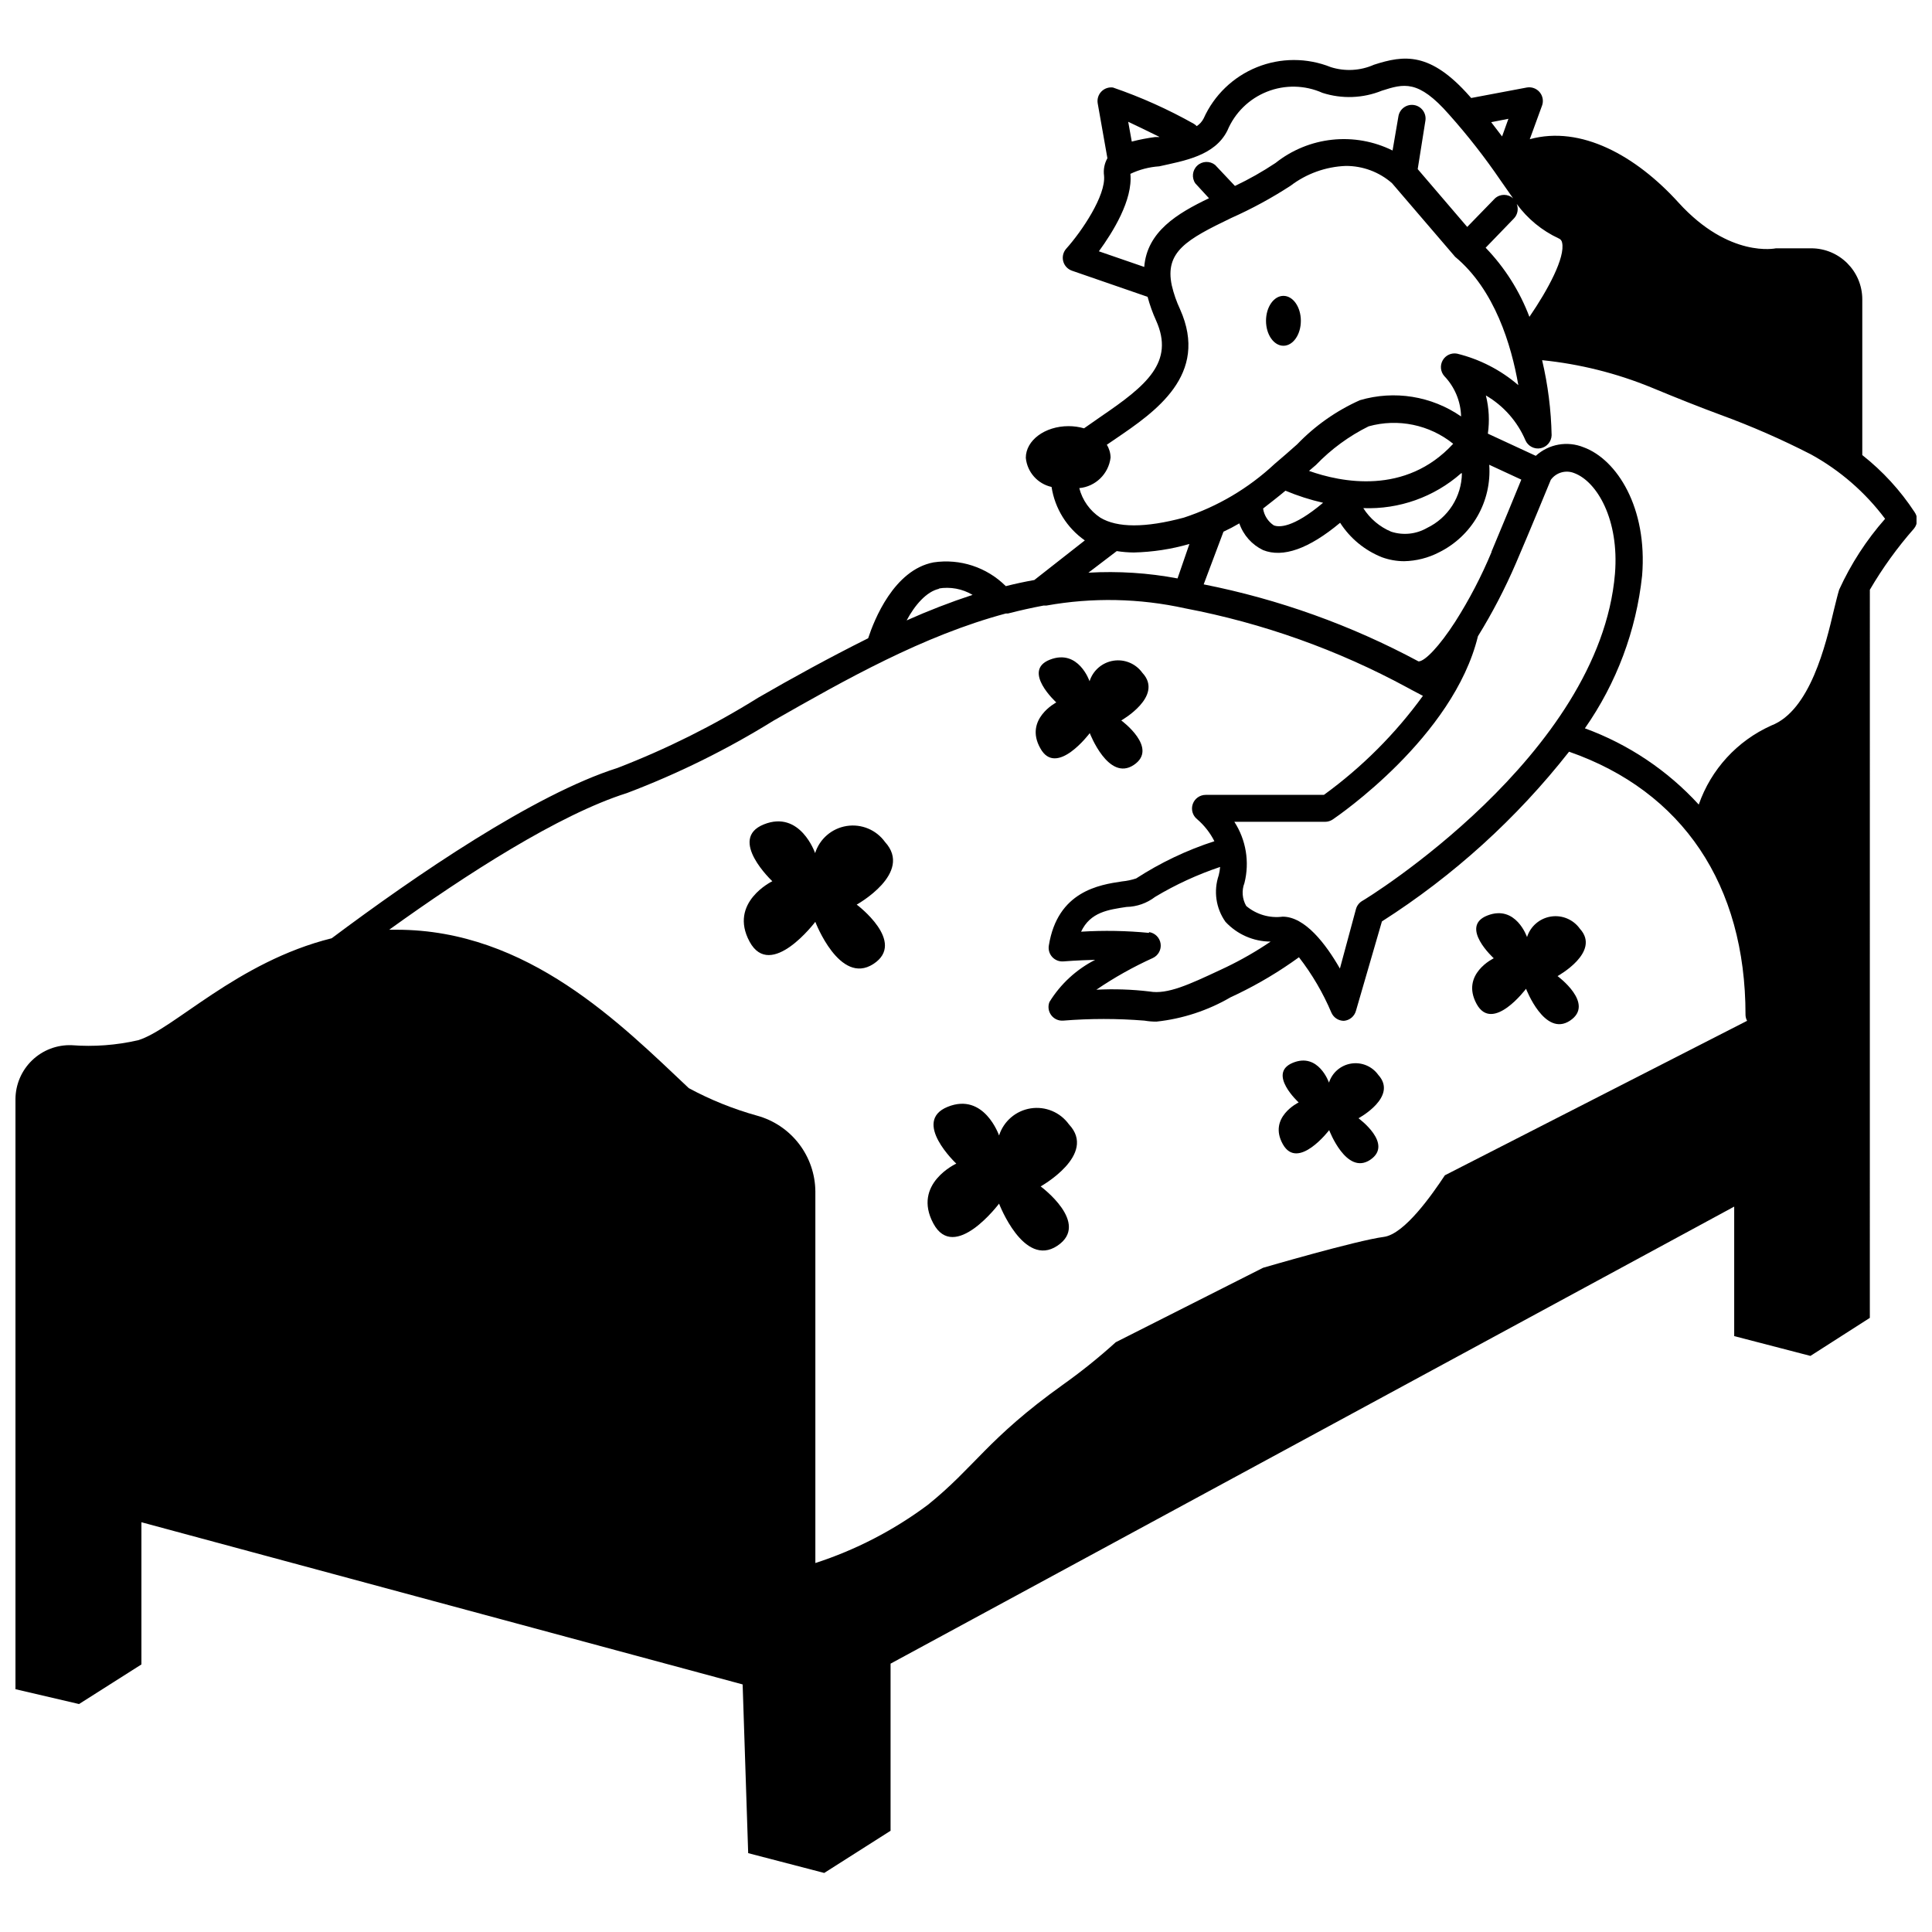 <?xml version="1.0" encoding="UTF-8"?>
<!-- Uploaded to: SVG Repo, www.svgrepo.com, Generator: SVG Repo Mixer Tools -->
<svg width="800px" height="800px" version="1.1" viewBox="144 144 512 512" xmlns="http://www.w3.org/2000/svg">
 <defs>
  <clipPath id="a">
   <path d="m148.09 159h503.81v482h-503.81z"/>
  </clipPath>
 </defs>
 <g clip-path="url(#a)">
  <path d="m651.38 279.71c-3.773-5.754-8.453-10.855-13.855-15.113v-41.25c0-7.481-6.062-13.543-13.539-13.543h-9.344s-12.332 2.731-25.82-12.121c-11.285-12.438-25.871-20.52-39.414-16.793l3.254-8.922h0.004c0.43-1.215 0.184-2.566-0.648-3.551-0.832-0.98-2.125-1.449-3.394-1.227l-14.746 2.781-0.367-0.418c-10.496-11.914-17.422-10.969-25.402-8.398h0.004c-3.609 1.602-7.68 1.824-11.441 0.633-6.285-2.519-13.301-2.512-19.578 0.02-6.281 2.535-11.336 7.394-14.113 13.57-0.422 0.836-1.055 1.539-1.84 2.047-0.23-0.246-0.496-0.457-0.785-0.629-6.832-3.844-14-7.059-21.414-9.605-1.137-0.148-2.281 0.254-3.078 1.082s-1.156 1.984-0.961 3.117l2.57 14.535v0.004c-0.793 1.398-1.105 3.019-0.891 4.617 0.523 5.246-5.879 14.746-10.023 19.363-0.805 0.906-1.102 2.152-0.797 3.32 0.305 1.172 1.176 2.109 2.316 2.508l20.047 6.926c0.578 2.156 1.332 4.266 2.258 6.297 4.934 11.02-2.57 17.215-14.59 25.402l-4.512 3.148c-1.332-0.383-2.711-0.578-4.094-0.578-6.297 0-11.336 3.777-11.336 8.398 0.363 3.777 3.117 6.891 6.824 7.715 0.883 5.727 4.066 10.844 8.816 14.168l-13.383 10.496c-2.555 0.453-5.074 0.996-7.559 1.625-5.027-5.016-12.133-7.352-19.156-6.297-10.496 1.996-15.742 15.273-17.32 20.102-10.496 5.246-20.047 10.496-29.125 15.742-11.82 7.375-24.312 13.613-37.312 18.633-22.148 7.031-53.426 28.445-75.73 45.133-25.137 6.246-41.984 24.246-51.324 27.027-5.758 1.32-11.688 1.762-17.578 1.312-3.898-0.145-7.684 1.301-10.492 4-2.809 2.703-4.402 6.43-4.414 10.324v156.34l16.848 3.938 16.531-10.496v-37.684l159.33 42.98 1.469 44.715 20.152 5.246 17.582-11.18v-44.289l223.57-121.12v34.32l20.203 5.246 15.742-10.078 0.004-192.96c3.371-5.769 7.289-11.199 11.703-16.215 1.016-1.254 1.082-3.031 0.156-4.356zm-105.43-81.66c2.875 3.938 6.703 7.082 11.125 9.133 0.473 0.18 0.816 0.602 0.895 1.102 0.891 3.883-3.727 12.492-8.66 19.68-2.586-6.828-6.531-13.059-11.598-18.316l7.504-7.766c0.973-1.027 1.258-2.519 0.734-3.832zm-2.203-22.566-1.68 4.672-2.887-3.777zm-92.523 4.828h-1.051c-2.102 0.273-4.188 0.68-6.242 1.207l-0.945-5.246c2.359 1.102 5.246 2.516 8.238 3.988zm-7.66 9.762c2.402-1.145 5.004-1.82 7.66-1.996 6.508-1.469 14.695-2.727 18.055-9.496 1.973-4.703 5.754-8.41 10.496-10.285 4.742-1.879 10.039-1.766 14.691 0.312 5.156 1.66 10.727 1.453 15.746-0.578 5.773-1.836 9.605-3.043 17.789 6.297 4.945 5.539 9.52 11.395 13.699 17.531 1.156 1.68 2.258 3.254 3.305 4.723-1.363-1.254-3.461-1.254-4.828 0l-7.348 7.559-13.121-15.324 2.051-12.91c0.262-1.938-1.059-3.738-2.984-4.062-1.93-0.328-3.766 0.938-4.156 2.856l-1.574 9.184c-4.949-2.453-10.496-3.445-15.988-2.859-5.492 0.586-10.703 2.723-15.027 6.164-3.434 2.285-7.027 4.32-10.758 6.086l-5.246-5.562c-1.402-1.125-3.418-1.055-4.734 0.172-1.32 1.227-1.535 3.231-0.516 4.711l3.621 3.938c-8.449 4.039-16.426 8.867-17.16 18.207l-12.02-4.144c3.676-5.039 9.027-13.594 8.348-20.52zm-13.543 83.285c4.32-0.41 7.769-3.773 8.293-8.082-0.012-1.207-0.355-2.387-0.996-3.41l2.309-1.574c10.496-7.137 24.875-16.949 17.109-34.32v-0.004c-0.953-2.031-1.695-4.16-2.203-6.348-1.891-8.922 3.988-12.176 15.742-17.844 5.465-2.434 10.73-5.293 15.742-8.555 4.211-3.203 9.305-5.035 14.59-5.246 4.516-0.031 8.883 1.594 12.281 4.562l16.742 19.523c10.496 8.711 14.906 23.406 16.742 34.008-4.676-4.019-10.23-6.875-16.219-8.344-1.516-0.289-3.047 0.414-3.812 1.75-0.77 1.34-0.609 3.016 0.402 4.18 2.773 2.887 4.363 6.707 4.461 10.707-7.828-5.414-17.688-6.996-26.816-4.305-6.25 2.793-11.898 6.766-16.637 11.703-1.941 1.73-3.988 3.516-6.035 5.246v0.004c-6.871 6.406-15.055 11.242-23.984 14.168-10.18 2.731-17.633 2.731-22.148 0-2.758-1.824-4.742-4.613-5.562-7.82zm124.96-2.203c1.414-1.941 3.965-2.676 6.191-1.785 6.086 2.258 11.965 12.387 10.812 26.66-4.043 48.23-66.23 86.383-67.02 86.75-0.797 0.48-1.379 1.25-1.625 2.152l-4.25 15.742c-3.727-6.508-9.238-13.75-15.168-13.75-3.473 0.453-6.977-0.574-9.656-2.832-1.074-1.852-1.25-4.094-0.473-6.09 1.398-5.543 0.43-11.418-2.676-16.215h24.035c0.73 0 1.445-0.219 2.047-0.629 1.312-0.891 31.961-21.832 38.469-48.543v-0.004c3.828-6.195 7.195-12.668 10.074-19.363 3.887-9.027 8.188-19.574 9.238-22.094zm-106.48 120.07c-5.981-0.582-12-0.688-18-0.316 2.465-5.246 7.293-5.824 12.02-6.559 2.758-0.055 5.422-0.996 7.609-2.676 5.438-3.254 11.207-5.91 17.215-7.926-0.059 0.746-0.184 1.48-0.367 2.203-1.418 4.16-0.758 8.746 1.781 12.336 3.09 3.332 7.422 5.234 11.969 5.246-3.75 2.543-7.68 4.805-11.758 6.769l-1.785 0.84c-7.977 3.727-13.801 6.453-18.527 5.617h0.004c-4.684-0.559-9.406-0.719-14.117-0.473 4.734-3.223 9.738-6.031 14.957-8.398 1.457-0.668 2.301-2.219 2.07-3.809-0.23-1.59-1.48-2.836-3.07-3.066zm90.789-100.97h0.004c-2.68 6.441-5.91 12.641-9.656 18.527-4.199 6.508-8.031 10.496-9.707 10.496h-0.004c-17.859-9.594-37.051-16.477-56.938-20.414l5.246-13.961c1.434-0.664 2.832-1.398 4.199-2.203 1.066 3.109 3.336 5.66 6.297 7.082 5.246 2.098 12.121-0.316 20.414-7.242 2.648 4.125 6.519 7.316 11.074 9.133 1.883 0.688 3.871 1.043 5.879 1.051 3.234-0.062 6.414-0.871 9.289-2.363 4.262-2.113 7.805-5.445 10.168-9.578 2.363-4.129 3.445-8.871 3.109-13.617l8.5 3.938c-1.73 4.301-5.039 12.227-7.926 19.152zm-48.383-21.465 1.836-1.574c4.027-4.191 8.75-7.652 13.961-10.234 7.777-2.164 16.121-0.441 22.41 4.621-12.648 13.75-29.812 10.18-38.207 7.188zm40.516 0.629v0.004c-0.035 3.035-0.918 6-2.551 8.559-1.633 2.559-3.949 4.613-6.688 5.926-2.883 1.66-6.332 2.023-9.5 0.996-3.047-1.277-5.629-3.457-7.398-6.246 9.508 0.363 18.789-2.941 25.926-9.234zm-46.762 4.621c3.227 1.352 6.562 2.422 9.973 3.199-8.031 6.769-11.754 6.508-13.066 5.984h-0.004c-1.535-1.016-2.566-2.637-2.832-4.461 1.941-1.523 3.988-3.098 5.93-4.723zm-44.715 16.008 0.004-0.004c1.492 0.234 3 0.355 4.512 0.371 4.992-0.117 9.949-0.875 14.746-2.258l-3.148 9.133v-0.004c-7.781-1.465-15.711-1.973-23.617-1.52zm-47.23 9.918c3.113-0.527 6.312 0.066 9.027 1.68-5.938 1.953-11.77 4.215-17.477 6.769 2.102-3.938 5.25-7.715 8.711-8.398zm118.03 171.82c-7.242 0.945-32.012 8.188-32.012 8.188l-39.047 19.73c-4.477 4.055-9.188 7.84-14.117 11.336-19.996 14.328-23.145 21.676-35.738 31.805v-0.004c-9.012 6.715-19.062 11.91-29.754 15.379v-98.504c-0.043-4.566-1.574-8.992-4.356-12.609-2.785-3.617-6.672-6.231-11.074-7.441-6.289-1.746-12.363-4.195-18.105-7.293-17.949-16.898-42.613-41.984-77.41-41.984h-1.996c20.414-14.695 45.027-30.543 62.977-36.211h0.004c13.551-5.133 26.574-11.566 38.887-19.207 19.051-10.863 39.621-22.516 61.559-28.391h0.578c3.113-0.805 6.246-1.504 9.395-2.098h0.789l-0.004-0.004c12.176-2.184 24.66-1.934 36.738 0.734 20.59 3.922 40.453 11.004 58.883 20.992l1.156 0.629 2.992 1.574h-0.004c-7.312 10.07-16.168 18.926-26.238 26.242h-31.332c-1.539 0-2.914 0.973-3.422 2.426s-0.039 3.07 1.164 4.027c1.891 1.625 3.441 3.606 4.566 5.828-7.312 2.363-14.281 5.684-20.73 9.863-1.207 0.402-2.457 0.664-3.727 0.789-5.984 0.891-17.109 2.57-19.418 17.004-0.18 1.094 0.152 2.207 0.898 3.027 0.75 0.816 1.828 1.25 2.934 1.172 0 0 3.777-0.316 8.449-0.418v-0.004c-4.988 2.543-9.184 6.41-12.121 11.18-0.453 1.156-0.281 2.461 0.453 3.461 0.734 1.004 1.93 1.559 3.168 1.473 7.176-0.582 14.391-0.582 21.566 0 1.043 0.18 2.094 0.266 3.152 0.262 6.941-0.742 13.645-2.941 19.68-6.457l1.785-0.84h-0.004c5.723-2.762 11.184-6.027 16.324-9.762 3.492 4.508 6.383 9.445 8.605 14.695 0.582 1.309 1.875 2.152 3.305 2.152 1.527-0.125 2.809-1.195 3.203-2.676l6.875-23.668c18.949-12.09 35.715-27.297 49.594-44.977 30.125 10.496 46.762 35.32 46.762 69.695h-0.004c0.008 0.566 0.152 1.125 0.422 1.625l-80.086 40.934c-3.41 5.144-10.703 15.59-16.164 16.324zm120.65-171.51c-0.418 1.363-0.84 3.148-1.363 5.246-2.203 9.395-6.352 26.816-16.637 30.754v0.004c-9.012 4.039-15.957 11.613-19.207 20.938-8.293-9.059-18.641-15.988-30.176-20.203 8.391-11.992 13.609-25.91 15.164-40.465 1.469-18-6.664-30.754-15.48-34.008v0.004c-4.312-1.766-9.258-0.887-12.699 2.254l-12.699-5.879v0.004c0.484-3.379 0.305-6.82-0.527-10.129 4.691 2.738 8.371 6.914 10.496 11.91 0.688 1.543 2.352 2.406 4.008 2.082 1.66-0.328 2.871-1.758 2.922-3.445-0.137-6.699-0.98-13.367-2.519-19.891 9.953 1.008 19.711 3.445 28.969 7.242 6.824 2.832 12.91 5.246 18.316 7.242 8.203 3 16.211 6.508 23.98 10.496 7.684 4.223 14.375 10.039 19.629 17.059-4.961 5.629-9.062 11.957-12.176 18.785z"/>
 </g>
 <path d="m488.74 229.02c0 3.652-2.066 6.609-4.617 6.609s-4.617-2.957-4.617-6.609c0-3.652 2.066-6.613 4.617-6.613s4.617 2.961 4.617 6.613"/>
 <path d="m378.54 367.14c-2.316-3.223-6.25-4.863-10.172-4.242-3.918 0.621-7.152 3.402-8.355 7.184 0 0-3.938-11.492-13.594-7.609-9.656 3.883 2.258 15.062 2.258 15.062 0-0.004-11.648 5.613-6.035 16.004 5.617 10.391 17.422-5.246 17.422-5.246 0.004 0 6.457 16.949 15.379 11.176 8.922-5.773-4.41-15.742-4.41-15.742 0.004 0 15.062-8.344 7.508-16.586z"/>
 <path d="m509.26 428.86c-1.625-2.277-4.398-3.441-7.164-3.008-2.766 0.434-5.051 2.387-5.902 5.055 0 0-2.781-8.082-9.605-5.246-6.824 2.832 1.574 10.496 1.574 10.496 0-0.004-8.188 3.934-4.199 11.07 3.988 7.137 12.281-3.727 12.281-3.727s4.566 12.07 10.863 7.871-3.098-11.02-3.098-11.02c0.004 0 10.551-5.668 5.25-11.492z"/>
 <path d="m427.29 441.98c-2.316-3.223-6.25-4.867-10.168-4.246-3.922 0.625-7.152 3.402-8.359 7.184 0 0-3.938-11.492-13.594-7.609s2.258 15.062 2.258 15.062-11.703 5.352-6.086 15.848c5.617 10.496 17.422-5.246 17.422-5.246s6.508 17.109 15.43 11.18-4.41-15.742-4.41-15.742c0.004-0.004 15.062-8.402 7.508-16.43z"/>
 <path d="m419.68 342.27c4.25 7.871 13.121-3.988 13.121-3.988s4.934 12.91 11.652 8.449c6.719-4.461-3.305-11.809-3.305-11.809s11.336-6.402 5.617-12.594h-0.008c-1.742-2.449-4.719-3.699-7.688-3.234-2.969 0.469-5.418 2.574-6.324 5.438 0 0-2.938-8.66-10.496-5.719-7.559 2.938 1.68 11.336 1.68 11.336s-8.555 4.461-4.25 12.121z"/>
 <path d="m562.69 390.13c-1.742-2.449-4.719-3.703-7.688-3.234s-5.418 2.574-6.324 5.438c0 0-2.938-8.66-10.496-5.719-7.559 2.938 1.68 11.336 1.68 11.336s-8.816 4.199-4.566 12.07c4.25 7.871 13.121-3.988 13.121-3.988s4.934 12.91 11.652 8.449-3.305-11.809-3.305-11.809c-0.004 0 11.594-6.352 5.926-12.543z"/>
</svg>